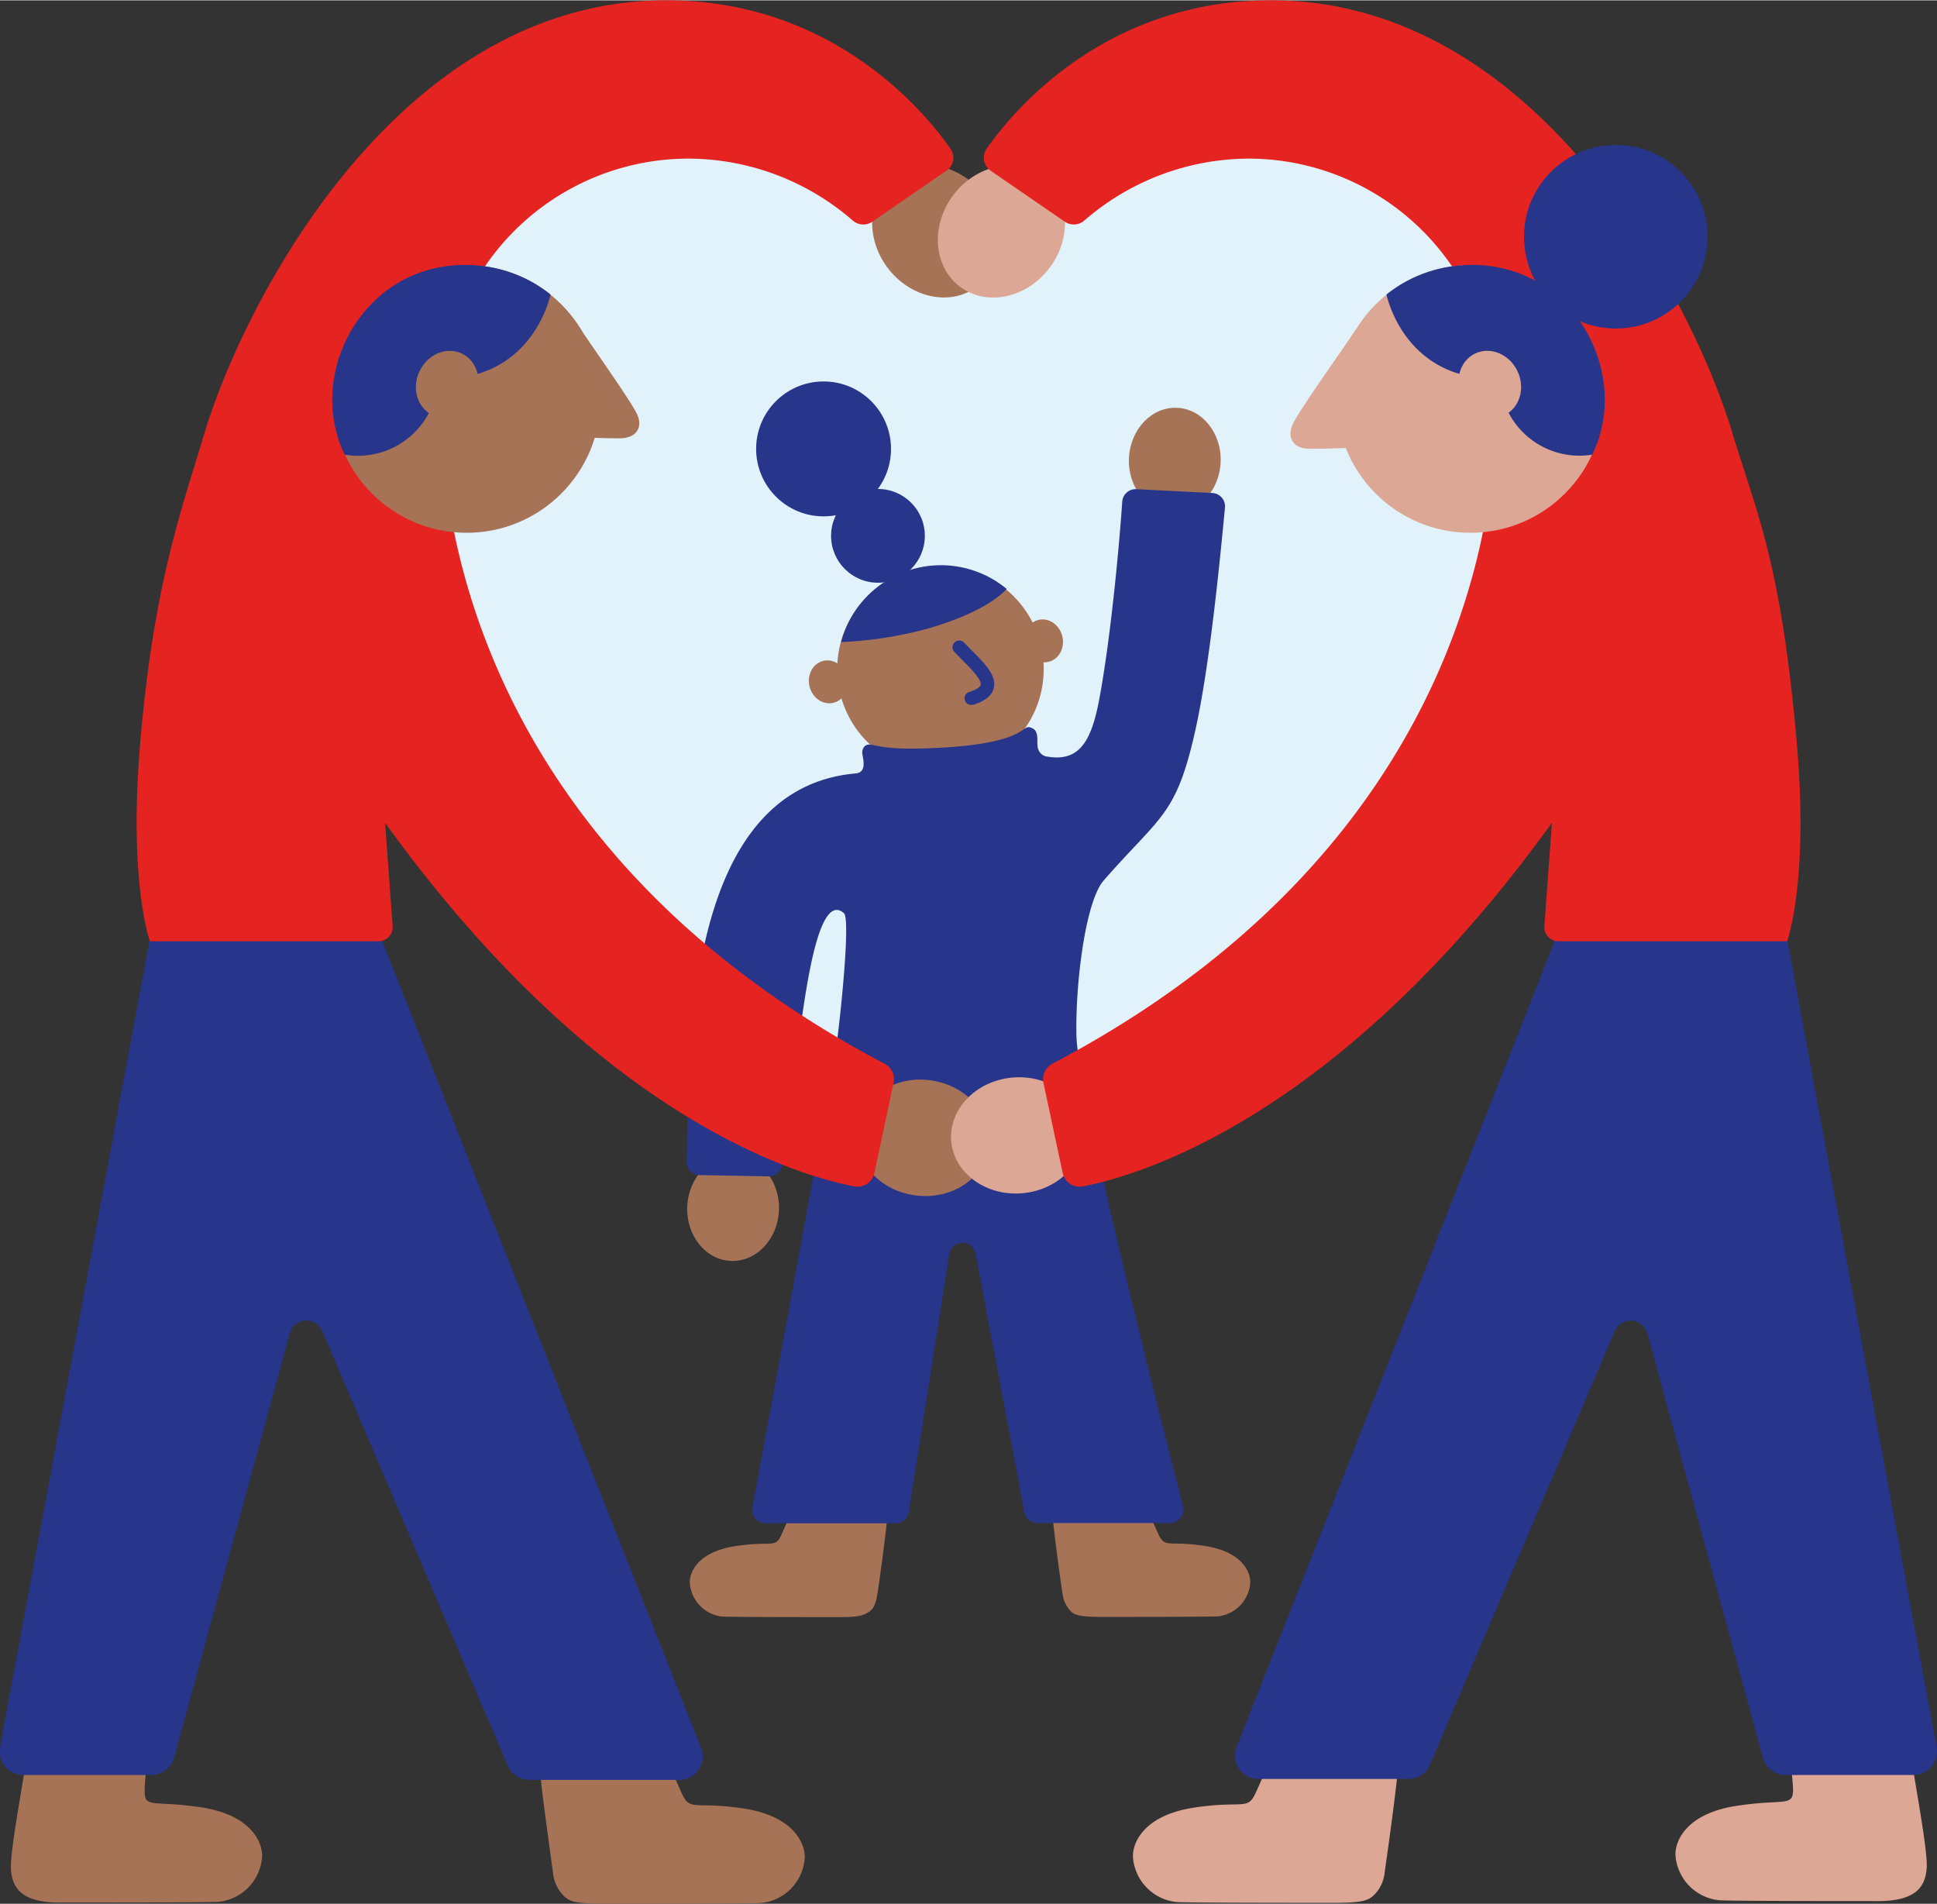 <?xml version="1.0"?>
<svg xmlns="http://www.w3.org/2000/svg" viewBox="0 0 195.87 192.44" width="350" height="344"><rect x="0" y="0" width="195.87" height="192.44" fill="#333333" stroke="none"/><defs><style>.cls-1{fill:#e2f2fa;}.cls-2{fill:#a77357;}.cls-3{fill:#27358a;}.cls-4{fill:#e52421;}.cls-5{fill:#dca794;}</style></defs><g id="Ebene_2" data-name="Ebene 2"><g id="Ebene_1-2" data-name="Ebene 1"><polygon class="cls-1" points="47.6 13.88 27.09 44.93 48.15 81.75 78.63 109.01 102.88 114.77 140.9 92.3 161.01 45.88 146.14 14.59 114.98 8.38 97.71 24.12 74.68 7.83 47.6 13.88"/><path class="cls-2" d="M106.45,153.13c0,1,.9,7.43,1,8a3.07,3.07,0,0,0,.92,1.83c.38.27.82.48,2.94.48,2.38,0,11.24,0,11.87-.06a3.68,3.68,0,0,0,3.25-3.46c0-1.1-.91-3.08-4.57-3.65s-4,.23-4.66-1.06c-.38-.8-1.35-3.08-1.35-3.08Z"/><path class="cls-2" d="M89.72,153.15c0,1-.9,7.43-1,8-.16.9-.37,1.52-.92,1.82s-.79.49-2.94.49c-2.38,0-11.23,0-11.87-.06a3.68,3.68,0,0,1-3.24-3.46c0-1.1.9-3.08,4.56-3.65s4.05.23,4.66-1.06c.38-.81,1.35-3.09,1.35-3.09Z"/><ellipse class="cls-2" cx="118.79" cy="46.5" rx="5.31" ry="4.64" transform="translate(67.32 163.22) rotate(-87.58)"/><ellipse class="cls-2" cx="74.13" cy="122.14" rx="5.31" ry="4.64" transform="translate(-51.03 191.05) rotate(-87.58)"/><circle class="cls-2" cx="95.1" cy="67.61" r="10.44"/><path class="cls-3" d="M101.79,59.5a10.43,10.43,0,0,0-16.73,5.38,39.42,39.42,0,0,0,8.82-1.38C100.16,61.68,101.79,59.5,101.79,59.5Z"/><circle class="cls-3" cx="88.78" cy="54.14" r="4.74"/><circle class="cls-3" cx="83.28" cy="45.35" r="6.82"/><ellipse class="cls-2" cx="83.76" cy="68.9" rx="1.96" ry="2.18" transform="translate(-13.9 21.73) rotate(-13.66)"/><ellipse class="cls-2" cx="105.52" cy="64.76" rx="1.96" ry="2.18" transform="translate(-12.31 26.75) rotate(-13.66)"/><path class="cls-3" d="M120.87,73.81c1.54-6.88,2.61-18.52,3-22.53a1.35,1.35,0,0,0-1.28-1.47l-7.69-.39a1.36,1.36,0,0,0-1.42,1.27c-.24,3.62-1.08,13.28-2.31,19.91-.8,4.28-2,6.41-5.26,5.86a1.07,1.07,0,0,1-.88-.64c-.32-.6.16-1.8-.59-2.2-1.28-.69,0,1.4-9.13,1.93-5.89.33-6.4-.25-7.48-.31,0,0-.55,0-.64.74-.05.38.64,2.06-.66,2.18-18,1.58-16.81,30.19-17.1,39.32a1.34,1.34,0,0,0,1.36,1.29l6.92.13a1.4,1.4,0,0,0,1.4-1.16s1.3-10.64,1.84-14S82.73,90,85.34,92.29c.66.58-.29,9.9-.73,13.18s-8.53,46.9-8.53,46.9a1.36,1.36,0,0,0,1.33,1.6H90.57a1.35,1.35,0,0,0,1.32-1.08L96,126.7a1.35,1.35,0,0,1,2.65,0l4.94,26.18a1.36,1.36,0,0,0,1.32,1.07h13.41a1.36,1.36,0,0,0,1.32-1.66S109,111.15,108.85,104.7c-.12-5.25.9-13.58,2.75-15.71C117.35,82.4,118.93,82.5,120.87,73.81Z"/><path class="cls-2" d="M2.81,176.55c0,1.28-1.84,10.39-1.7,12.41.13,1.84,1,3.41,5.12,3.36,3.2,0,15.08,0,15.92-.08a4.92,4.92,0,0,0,4.36-4.64c0-1.48-1.21-4.14-6.12-4.9s-5.81.18-5.76-1.74c0-1.52.57-4.9.57-4.9Z"/><path class="cls-2" d="M54.59,178.62c0,1.29,1.25,10,1.33,10.72a3.87,3.87,0,0,0,1.24,2.45c.49.36.84.65,3.94.65s15.08,0,15.92-.08a4.92,4.92,0,0,0,4.36-4.64c0-1.48-1.22-4.14-6.12-4.9s-5.44.31-6.26-1.42c-.5-1.08-1.81-4.14-1.81-4.14Z"/><path class="cls-3" d="M15.12,95.05,0,176.59a2.4,2.4,0,0,0,2.36,2.83H15.3a2.41,2.41,0,0,0,2.32-1.77L29.3,134.76a1.74,1.74,0,0,1,3.28-.23l18.77,43.95a2.38,2.38,0,0,0,2.18,1.44H68.7a2.37,2.37,0,0,0,2.2-3.24L38.52,94.76Z"/><ellipse class="cls-2" cx="94.62" cy="23.37" rx="6.1" ry="6.98" transform="translate(4.79 61.17) rotate(-36.7)"/><ellipse class="cls-2" cx="93.25" cy="114.86" rx="5.87" ry="6.72" transform="matrix(0.14, -0.99, 0.99, 0.14, -33.45, 191.24)"/><path class="cls-4" d="M44.74,41s-3.12,41.35,44.71,66.51a1.76,1.76,0,0,1,.91,1.92l-1.94,9.13a1.75,1.75,0,0,1-2,1.36c-5.85-1.12-26-7-47.48-36.77l.77,10.52a1.44,1.44,0,0,1-1.43,1.46l-23.12,0s-2.16-5.86-1-19.84c1.34-15.92,4.05-23.37,6.51-31.51C24.57,30.78,40.3-.48,68,0c16.3.28,25.39,11.1,28.11,15a1.58,1.58,0,0,1-.4,2.22l-7.49,5.15a1.61,1.61,0,0,1-2-.12A25.45,25.45,0,0,0,69.72,16a24.92,24.92,0,0,0-25,25,35.49,35.49,0,0,0,0,3.59"/><circle class="cls-2" cx="47.19" cy="40.3" r="13.53"/><path class="cls-3" d="M55.67,29.74c-5.13-4.15-13-4-17.62.51,0,0,3.2,8.48,8.23,7.92C54.17,37.29,55.67,29.74,55.67,29.74Z"/><path class="cls-3" d="M39.7,28.93c-5.51,3.64-7.71,11.14-4.84,17a8.09,8.09,0,0,0,9-5.35C45.7,35.84,39.7,28.93,39.7,28.93Z"/><path class="cls-2" d="M58,32.19c2,3,6,8.59,6.48,9.78s-.07,2.3-1.84,2.31-4.89-.14-4.89-.14Z"/><ellipse class="cls-2" cx="45.22" cy="38.82" rx="3.45" ry="3.1" transform="translate(-9.21 63.1) rotate(-64.68)"/><path class="cls-3" d="M98.21,71.23a.67.67,0,0,1-.2-1.31c1-.31,1.13-.62,1.16-.71.12-.51-1-1.66-1.85-2.5l-.82-.85a.67.67,0,1,1,1-.92l.8.82c1.29,1.3,2.5,2.52,2.19,3.77-.18.75-.85,1.29-2,1.67A.76.76,0,0,1,98.21,71.23Z"/><path class="cls-5" d="M137.12,33.25c-2,3-6.05,8.6-6.48,9.79s.07,2.3,1.85,2.3,4.89-.13,4.89-.13Z"/><ellipse class="cls-5" cx="102.88" cy="114.76" rx="6.72" ry="5.87" transform="translate(-10.12 9.95) rotate(-5.28)"/><path class="cls-5" d="M141.36,178.53c0,1.28-1.23,10-1.34,10.72a3.7,3.7,0,0,1-1.23,2.45c-.51.39-1,.65-3.94.65-3.2,0-15.08,0-15.93-.09a4.92,4.92,0,0,1-4.36-4.63c0-1.49,1.22-4.14,6.13-4.9s5.44.31,6.25-1.43c.51-1.08,1.82-4.14,1.82-4.14Z"/><path class="cls-5" d="M193.13,176.39c0,1.29,1.84,10.4,1.7,12.41-.13,1.85-1,3.42-5.13,3.37-3.19,0-15.07,0-15.92-.09a4.92,4.92,0,0,1-4.36-4.63c0-1.49,1.22-4.14,6.13-4.9s5.81.17,5.76-1.75c-.05-1.52-.58-4.9-.58-4.9Z"/><path class="cls-3" d="M180.75,95.05l15.08,81.54a2.39,2.39,0,0,1-2.36,2.83h-12.9a2.39,2.39,0,0,1-2.31-1.77l-11.68-42.89a1.75,1.75,0,0,0-3.29-.23l-18.7,43.86a2.36,2.36,0,0,1-2.17,1.43H127.25a2.36,2.36,0,0,1-2.2-3.24l32.3-81.82Z"/><ellipse class="cls-5" cx="101.26" cy="23.37" rx="6.98" ry="6.1" transform="translate(22.01 90.59) rotate(-53.3)"/><path class="cls-4" d="M151.13,41s3.13,41.35-44.71,66.51a1.77,1.77,0,0,0-.91,1.92l1.95,9.13a1.75,1.75,0,0,0,2,1.36c5.84-1.12,26-7,47.47-36.77l-.77,10.52a1.44,1.44,0,0,0,1.43,1.46l23.12,0s2.19-5.87,1-19.84c-1.59-18.39-4.05-23.37-6.52-31.51C171.31,30.78,155.58-.48,127.89,0c-16.31.28-25.4,11.1-28.12,15a1.59,1.59,0,0,0,.4,2.22l7.49,5.15a1.61,1.61,0,0,0,2-.12A25.5,25.5,0,0,1,126.15,16a24.92,24.92,0,0,1,25,25,33.24,33.24,0,0,1,0,3.59"/><circle class="cls-5" cx="148.68" cy="40.3" r="13.53"/><path class="cls-3" d="M140.2,29.74c5.13-4.15,13-4,17.63.51,0,0-3.21,8.48-8.24,7.92C141.71,37.29,140.2,29.74,140.2,29.74Z"/><path class="cls-3" d="M156.17,28.93c5.51,3.64,7.72,11.14,4.84,17a8.08,8.08,0,0,1-8.94-5.35C150.17,35.84,156.17,28.93,156.17,28.93Z"/><ellipse class="cls-5" cx="150.65" cy="38.82" rx="3.1" ry="3.45" transform="translate(-2.13 68.16) rotate(-25.32)"/><circle class="cls-3" cx="163.39" cy="23.9" r="9.28"/></g></g></svg>
